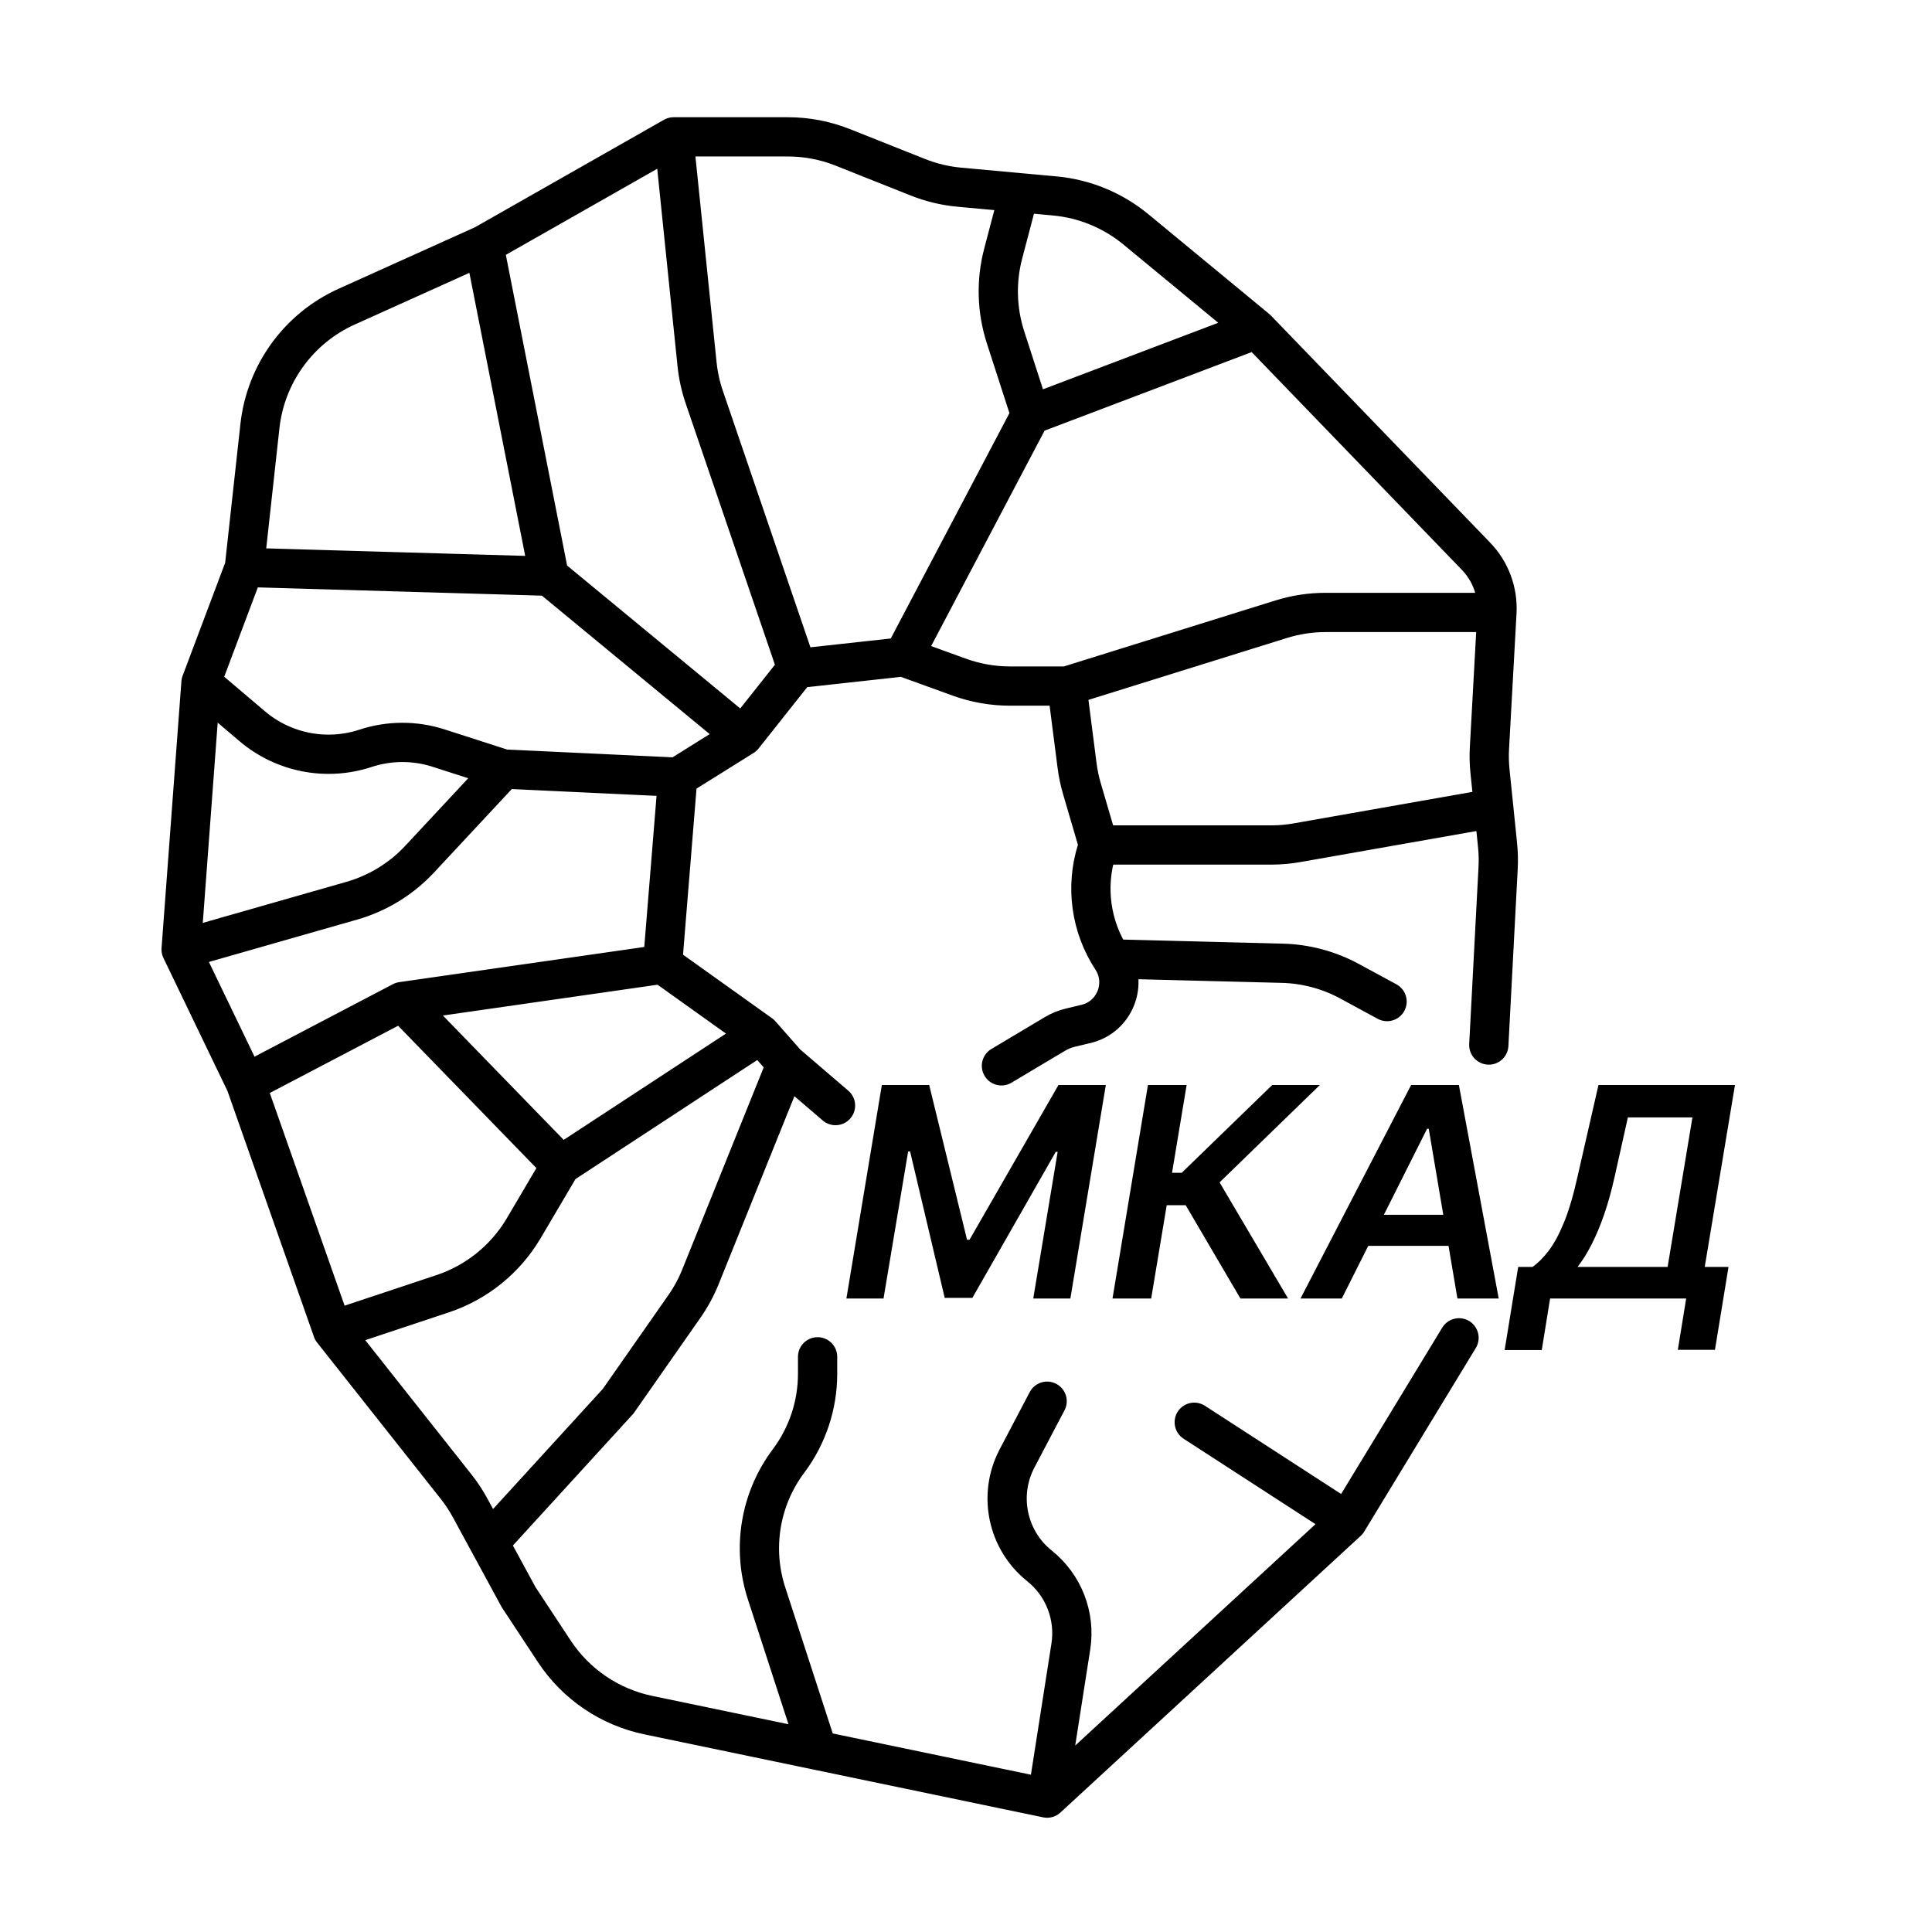 <?xml version="1.0" encoding="UTF-8"?> <svg xmlns="http://www.w3.org/2000/svg" viewBox="1760 2260 480 480" width="480" height="480" data-guides="{&quot;vertical&quot;:[],&quot;horizontal&quot;:[]}"><path fill="none" stroke="#000000" fill-opacity="1" stroke-width="9.752" stroke-opacity="1" color="rgb(51, 51, 51)" font-size-adjust="none" stroke-linecap="round" id="tSvg1671195acc7" title="Path 12" d="M 1820.72 2400.96 C 1822.006 2389.259 1823.292 2377.559 1824.578 2365.858C 1826.008 2352.845 1834.209 2341.558 1846.142 2336.178C 1850.512 2334.208 1854.881 2332.238 1859.251 2330.268C 1866.238 2327.117 1873.224 2323.967 1880.211 2320.817M 1820.72 2400.96 C 1817.124 2410.516 1813.528 2420.071 1809.932 2429.627M 1820.72 2400.96 C 1845.964 2401.694 1871.207 2402.427 1896.451 2403.161M 1880.211 2320.817 C 1895.932 2311.878 1911.652 2302.939 1927.373 2294M 1880.211 2320.817 C 1885.624 2348.265 1891.038 2375.713 1896.451 2403.161M 1927.373 2294 C 1936.826 2294 1946.278 2294 1955.731 2294C 1960.415 2294 1965.056 2294.89 1969.408 2296.622C 1975.624 2299.095 1981.839 2301.569 1988.055 2304.043C 1991.353 2305.355 1994.823 2306.186 1998.358 2306.51C 2003.311 2306.963 2008.265 2307.417 2013.218 2307.871M 1927.373 2294 C 1929.309 2312.83 1931.245 2331.66 1933.181 2350.491C 1933.468 2353.273 1934.068 2356.013 1934.972 2358.66C 1942.648 2381.138 1950.323 2403.617 1957.999 2426.096M 2072.247 2341.778 C 2062.235 2333.514 2052.224 2325.251 2042.212 2316.987C 2036.476 2312.253 2029.446 2309.358 2022.04 2308.679C 2019.099 2308.41 2016.159 2308.14 2013.218 2307.871M 2072.247 2341.778 C 2090.401 2360.583 2108.554 2379.389 2126.708 2398.194C 2130.308 2401.923 2132.192 2406.984 2131.906 2412.16C 2131.906 2412.16 2131.906 2412.16 2131.906 2412.16M 2072.247 2341.778 C 2053.519 2348.884 2034.791 2355.99 2016.063 2363.096M 2129.888 2519.634 C 2130.66 2504.971 2131.431 2490.308 2132.203 2475.645C 2132.304 2473.739 2132.256 2471.827 2132.061 2469.927C 2131.748 2466.871 2131.434 2463.815 2131.121 2460.759M 2122.49 2592.379 C 2113.247 2607.586 2104.003 2622.792 2094.76 2637.999M 2020.154 2706.737 C 2045.023 2683.824 2069.891 2660.912 2094.76 2637.999M 2020.154 2706.737 C 2001.146 2702.781 1982.137 2698.826 1963.129 2694.87M 2020.154 2706.737 C 2022.118 2694.185 2024.081 2681.632 2026.045 2669.08C 2027.233 2661.487 2024.262 2653.841 2018.26 2649.042C 2018.26 2649.042 2018.26 2649.042 2018.26 2649.042C 2010.243 2642.631 2007.901 2631.434 2012.678 2622.348C 2015.17 2617.608 2017.662 2612.867 2020.154 2608.127M 1842.606 2590.53 C 1852.839 2603.466 1863.072 2616.403 1873.305 2629.339C 1874.619 2630.999 1875.788 2632.77 1876.798 2634.631C 1878.36 2637.506 1879.922 2640.381 1881.484 2643.256M 1842.606 2590.53 C 1835.413 2570.083 1828.221 2549.636 1821.029 2529.189M 1842.606 2590.53 C 1851.718 2587.499 1860.831 2584.468 1869.944 2581.437C 1878.424 2578.616 1885.597 2572.821 1890.135 2565.122C 1893.208 2559.909 1896.281 2554.695 1899.354 2549.482M 1821.029 2529.189 C 1815.686 2518.092 1810.343 2506.996 1805 2495.899M 1821.029 2529.189 C 1833.976 2522.405 1846.923 2515.621 1859.871 2508.837M 1805 2495.899 C 1806.644 2473.808 1808.288 2451.718 1809.932 2429.627M 1805 2495.899 C 1819.124 2491.863 1833.248 2487.827 1847.372 2483.791C 1853.84 2481.943 1859.681 2478.366 1864.268 2473.445C 1871.221 2465.984 1878.175 2458.524 1885.128 2451.063M 1809.932 2429.627 C 1814.175 2433.228 1818.419 2436.828 1822.662 2440.429C 1830.446 2447.035 1841.107 2449.115 1850.803 2445.921C 1850.803 2445.921 1850.803 2445.921 1850.803 2445.921C 1856.696 2443.98 1863.052 2443.958 1868.958 2445.859C 1874.348 2447.594 1879.738 2449.328 1885.128 2451.063M 2094.76 2637.999 C 2082.076 2629.784 2069.392 2621.568 2056.708 2613.353M 1967.579 2534.676 C 1963.515 2531.192 1959.45 2527.708 1955.386 2524.224M 1955.386 2524.224 C 1953.257 2521.805 1951.128 2519.385 1948.999 2516.966M 1955.386 2524.224 C 1948.266 2541.889 1941.146 2559.554 1934.026 2577.219C 1932.979 2579.816 1931.641 2582.286 1930.037 2584.581C 1924.551 2592.43 1919.066 2600.278 1913.58 2608.127C 1902.881 2619.837 1892.183 2631.546 1881.484 2643.256M 1948.999 2516.966 C 1940.87 2511.16 1932.741 2505.353 1924.612 2499.547M 1948.999 2516.966 C 1932.451 2527.805 1915.902 2538.643 1899.354 2549.482M 1924.612 2499.547 C 1925.87 2484.063 1927.128 2468.58 1928.386 2453.096M 1924.612 2499.547 C 1903.032 2502.644 1881.451 2505.74 1859.871 2508.837M 1928.386 2453.096 C 1933.805 2449.709 1939.225 2446.321 1944.644 2442.934M 1928.386 2453.096 C 1913.967 2452.418 1899.547 2451.741 1885.128 2451.063M 1944.644 2442.934 C 1949.096 2437.321 1953.547 2431.709 1957.999 2426.096M 1944.644 2442.934 C 1928.58 2429.676 1912.515 2416.419 1896.451 2403.161M 1957.999 2426.096 C 1966.805 2425.128 1975.612 2424.161 1984.418 2423.193M 1984.418 2423.193 C 1989.06 2424.875 1993.702 2426.556 1998.344 2428.238C 2002.384 2429.702 2006.648 2430.451 2010.945 2430.451C 2015.651 2430.451 2020.357 2430.451 2025.063 2430.451M 1984.418 2423.193 C 1994.966 2403.161 2005.515 2383.128 2016.063 2363.096M 2025.063 2430.451 C 2025.907 2437.033 2026.751 2443.616 2027.595 2450.198C 2027.842 2452.127 2028.241 2454.033 2028.788 2455.899C 2030.159 2460.577 2031.531 2465.256 2032.902 2469.934M 2025.063 2430.451 C 2042.818 2424.913 2060.574 2419.376 2078.329 2413.838C 2081.894 2412.726 2085.607 2412.16 2089.342 2412.16C 2103.53 2412.16 2117.718 2412.16 2131.906 2412.16M 2032.902 2469.934 C 2032.768 2470.359 2032.634 2470.785 2032.5 2471.21C 2029.63 2480.325 2031.003 2490.247 2036.24 2498.24C 2036.24 2498.24 2036.24 2498.24 2036.24 2498.24M 2032.902 2469.934 C 2047.211 2469.934 2061.519 2469.934 2075.828 2469.934C 2077.98 2469.934 2080.128 2469.746 2082.248 2469.373C 2098.539 2466.502 2114.83 2463.63 2131.121 2460.759M 2008.805 2524.805 C 2013.25 2522.155 2017.694 2519.506 2022.139 2516.856C 2023.307 2516.159 2024.575 2515.644 2025.898 2515.327C 2027.209 2515.013 2028.52 2514.699 2029.831 2514.385C 2036.981 2512.673 2040.269 2504.39 2036.24 2498.24C 2036.24 2498.24 2036.24 2498.24 2036.24 2498.24M 2016.063 2363.096 C 2013.982 2356.662 2011.9 2350.229 2009.819 2343.796C 2007.64 2337.062 2007.439 2329.846 2009.239 2323.002C 2010.565 2317.958 2011.892 2312.915 2013.218 2307.871M 2131.906 2412.16 C 2131.287 2423.382 2130.668 2434.605 2130.049 2445.827C 2129.942 2447.765 2129.988 2449.708 2130.186 2451.638C 2130.498 2454.678 2130.809 2457.719 2131.121 2460.759M 2036.24 2498.24 C 2050.36 2498.6 2064.48 2498.96 2078.6 2499.32C 2084.438 2499.469 2090.158 2500.999 2095.292 2503.783C 2098.398 2505.468 2101.505 2507.152 2104.611 2508.837M 1859.871 2508.837 C 1873.032 2522.385 1886.193 2535.934 1899.354 2549.482M 1881.484 2643.256 C 1883.937 2647.771 1886.389 2652.287 1888.842 2656.802C 1891.795 2661.285 1894.749 2665.768 1897.702 2670.251C 1903.083 2678.418 1911.479 2684.121 1921.054 2686.114C 1935.079 2689.033 1949.104 2691.951 1963.129 2694.87M 1963.129 2694.87 C 1958.901 2681.861 1954.672 2668.852 1950.444 2655.843C 1946.808 2644.656 1948.844 2632.4 1955.901 2622.989C 1955.901 2622.989 1955.901 2622.989 1955.901 2622.989C 1960.593 2616.734 1963.129 2609.126 1963.129 2601.307C 1963.129 2599.903 1963.129 2598.499 1963.129 2597.095"></path><path fill="url(#tSvgGradientd8a7c27b2c)" stroke="none" fill-opacity="1" stroke-width="1" stroke-opacity="1" color="rgb(51, 51, 51)" font-size-adjust="none" id="tSvg56650a5d5d" title="Path 13" d="M 1979.093 2529.562 C 1983.013 2529.562 1986.934 2529.562 1990.854 2529.562C 1993.989 2542.377 1997.123 2555.191 2000.258 2568.006C 2000.465 2568.006 2000.673 2568.006 2000.88 2568.006C 2008.246 2555.191 2015.612 2542.377 2022.978 2529.562C 2026.898 2529.562 2030.819 2529.562 2034.739 2529.562C 2031.803 2547.247 2028.867 2564.932 2025.931 2582.617C 2022.857 2582.617 2019.782 2582.617 2016.708 2582.617C 2018.729 2570.467 2020.749 2558.318 2022.77 2546.168C 2022.615 2546.168 2022.459 2546.168 2022.304 2546.168C 2015.396 2558.266 2008.487 2570.364 2001.579 2582.462C 1999.291 2582.462 1997.002 2582.462 1994.714 2582.462C 1991.847 2570.338 1988.981 2558.214 1986.114 2546.09C 1985.95 2546.09 1985.785 2546.09 1985.621 2546.09C 1983.583 2558.266 1981.546 2570.441 1979.508 2582.617C 1976.434 2582.617 1973.359 2582.617 1970.285 2582.617C 1973.221 2564.932 1976.157 2547.247 1979.093 2529.562ZM 2068.183 2582.617 C 2063.65 2574.888 2059.116 2567.16 2054.583 2559.431C 2053.011 2559.431 2051.44 2559.431 2049.868 2559.431C 2048.581 2567.16 2047.295 2574.888 2046.008 2582.617C 2042.804 2582.617 2039.601 2582.617 2036.397 2582.617C 2039.333 2564.932 2042.269 2547.247 2045.205 2529.562C 2048.409 2529.562 2051.612 2529.562 2054.816 2529.562C 2053.607 2536.833 2052.398 2544.104 2051.189 2551.375C 2051.992 2551.375 2052.795 2551.375 2053.598 2551.375C 2061.094 2544.104 2068.589 2536.833 2076.085 2529.562C 2080.031 2529.562 2083.978 2529.562 2087.924 2529.562C 2079.617 2537.627 2071.309 2545.693 2063.002 2553.758C 2068.675 2563.378 2074.349 2572.997 2080.022 2582.617C 2076.076 2582.617 2072.129 2582.617 2068.183 2582.617ZM 2093.364 2582.617 C 2089.944 2582.617 2086.525 2582.617 2083.105 2582.617C 2092.267 2564.932 2101.429 2547.247 2110.591 2529.562C 2114.546 2529.562 2118.501 2529.562 2122.456 2529.562C 2125.755 2547.247 2129.053 2564.932 2132.352 2582.617C 2128.932 2582.617 2125.513 2582.617 2122.093 2582.617C 2119.718 2568.559 2117.344 2554.5 2114.969 2540.442C 2114.831 2540.442 2114.693 2540.442 2114.555 2540.442C 2107.491 2554.5 2100.428 2568.559 2093.364 2582.617ZM 2097.146 2561.815 C 2106.472 2561.815 2115.798 2561.815 2125.124 2561.815C 2124.692 2564.388 2124.261 2566.962 2123.829 2569.535C 2114.503 2569.535 2105.177 2569.535 2095.851 2569.535C 2096.283 2566.962 2096.714 2564.388 2097.146 2561.815ZM 2133.822 2595.415 C 2134.945 2588.533 2136.067 2581.65 2137.19 2574.768C 2138.373 2574.768 2139.556 2574.768 2140.739 2574.768C 2142.104 2573.818 2143.442 2572.479 2144.755 2570.752C 2146.084 2569.025 2147.362 2566.659 2148.589 2563.654C 2149.815 2560.649 2150.955 2556.763 2152.008 2551.996C 2153.718 2544.518 2155.428 2537.04 2157.138 2529.562C 2168.441 2529.562 2179.745 2529.562 2191.048 2529.562C 2188.544 2544.631 2186.04 2559.699 2183.536 2574.768C 2185.505 2574.768 2187.473 2574.768 2189.442 2574.768C 2188.319 2581.633 2187.197 2588.498 2186.074 2595.363C 2183 2595.363 2179.926 2595.363 2176.852 2595.363C 2177.543 2591.114 2178.233 2586.866 2178.924 2582.617C 2167.655 2582.617 2156.386 2582.617 2145.117 2582.617C 2144.426 2586.883 2143.736 2591.149 2143.045 2595.415C 2139.971 2595.415 2136.896 2595.415 2133.822 2595.415ZM 2151.931 2574.768 C 2159.392 2574.768 2166.852 2574.768 2174.313 2574.768C 2176.368 2562.385 2178.424 2550.002 2180.479 2537.619C 2175.134 2537.619 2169.788 2537.619 2164.443 2537.619C 2163.372 2542.411 2162.302 2547.204 2161.231 2551.996C 2160.436 2555.606 2159.547 2558.836 2158.562 2561.685C 2157.578 2564.535 2156.524 2567.048 2155.402 2569.224C 2154.297 2571.383 2153.139 2573.231 2151.931 2574.768Z"></path><defs><linearGradient id="tSvgGradientd8a7c27b2c" x1="2080.667" x2="2080.667" y1="2529.562" y2="2595.415" gradientUnits="userSpaceOnUse" gradientTransform=""><stop offset="0" stop-color="hsl(45.828,95.49%,73.92%)" stop-opacity="1"></stop><stop offset="0.68" stop-color="hsl(36.684,48.21%,49.22%)" stop-opacity="1"></stop><stop offset="0.95" stop-color="hsl(31.032,66.29%,34.9%)" stop-opacity="1"></stop><stop offset="1" stop-color="hsl(46.044,50.59%,50%)" stop-opacity="1"></stop></linearGradient></defs></svg> 